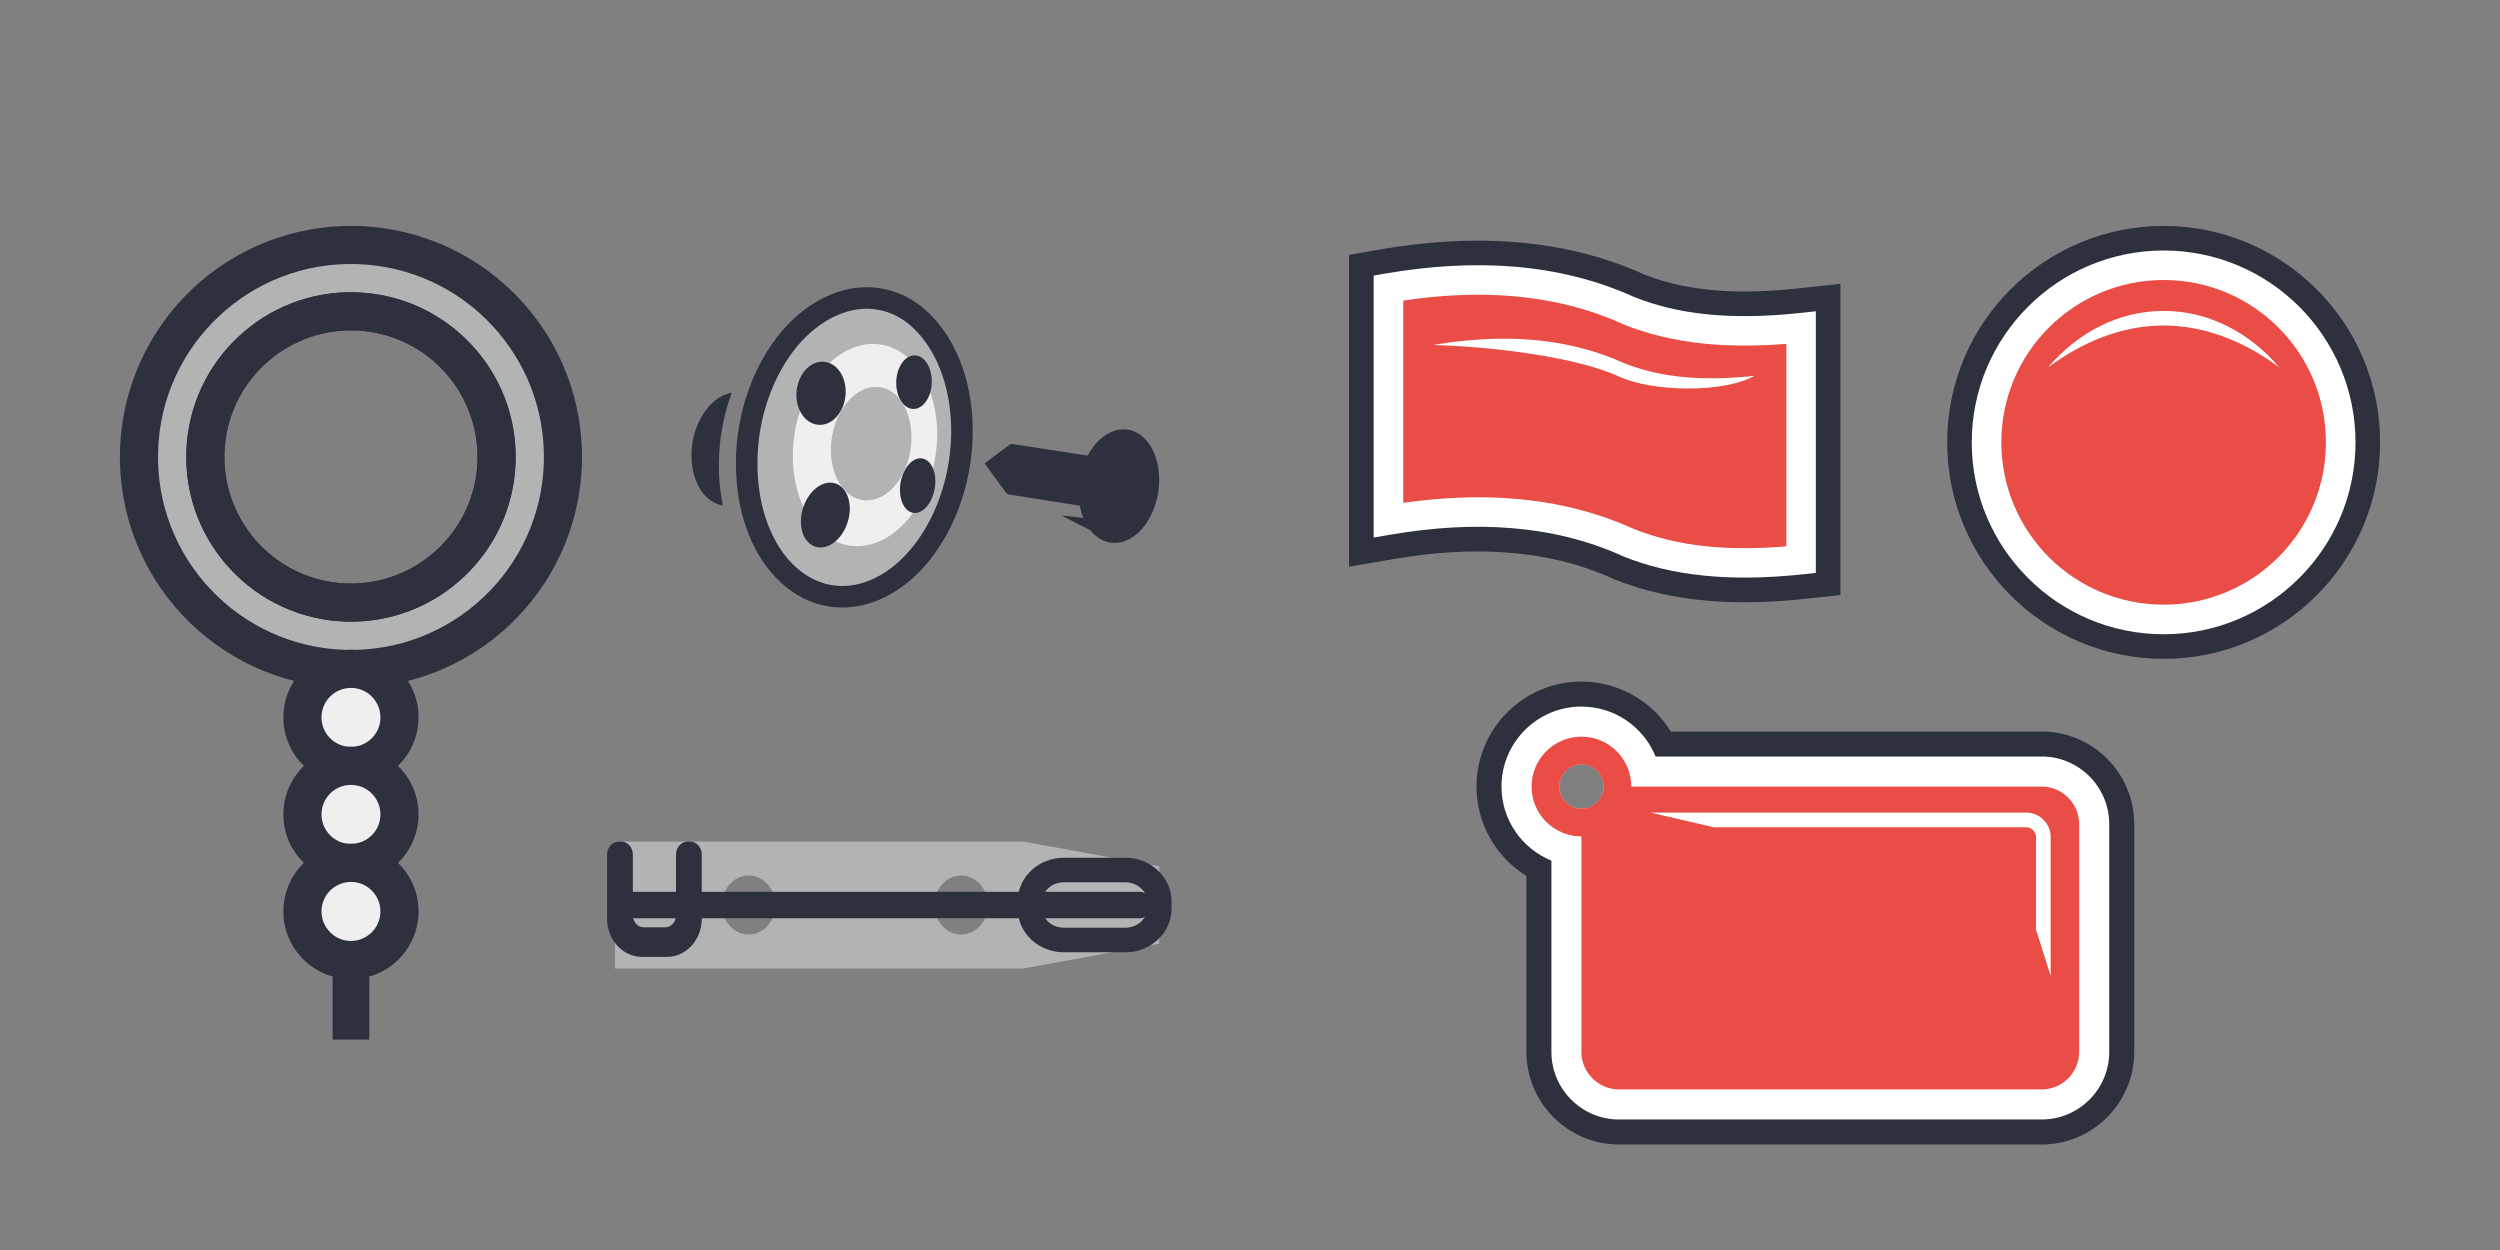 <?xml version="1.0" encoding="UTF-8"?>
<!DOCTYPE svg PUBLIC "-//W3C//DTD SVG 1.1//EN" "http://www.w3.org/Graphics/SVG/1.1/DTD/svg11.dtd">
<!-- Creator: CorelDRAW 2018 (64-Bit) -->
<svg xmlns="http://www.w3.org/2000/svg" xml:space="preserve" width="300px" height="150px" version="1.1" shape-rendering="geometricPrecision" text-rendering="geometricPrecision" image-rendering="optimizeQuality" fill-rule="evenodd" clip-rule="evenodd"
viewBox="0 0 300 150"
 xmlns:xlink="http://www.w3.org/1999/xlink">
 <rect x="0" y="0" width="300" height="150" fill="#808080" stroke="none"/>
 <g id="Слой_x0020_1">
  <g id="_2177703941872">
   <rect fill="none" width="300" height="150"/>
   <g>
    <g>
     <path fill="#B2B3B3" d="M73.79 100.98l49 0 16.32 2.99 0 9.26 -16.32 2.99 -49 0 0 -15.24zm16.04 4.08c1.77,0 3.21,1.59 3.21,3.54 0,1.96 -1.44,3.54 -3.21,3.54 -1.77,0 -3.2,-1.58 -3.2,-3.54 0,-1.95 1.43,-3.54 3.2,-3.54zm25.51 0c1.77,0 3.2,1.59 3.2,3.54 0,1.96 -1.43,3.54 -3.2,3.54 -1.77,0 -3.21,-1.58 -3.21,-3.54 0,-1.95 1.44,-3.54 3.21,-3.54z"/>
     <g>
      <g>
       <g>
        <path fill="#B2B3B3" d="M104.28 35.76c3.48,0.13 6.09,2.01 8.02,4.81 1.83,2.64 2.98,6.23 3.12,10.29 0.14,4.06 -0.74,8.1 -2.35,11.49 -1.71,3.59 -4.33,6.65 -7.57,8.21 -3.6,1.72 -7.28,1.3 -10.25,-1.04 -3.21,-2.51 -5.43,-7.13 -5.63,-13.02 -0.21,-5.88 1.65,-11.38 4.64,-15.25 2.76,-3.59 6.54,-5.62 10.02,-5.49z"/>
        <path fill="#2D303D" fill-rule="nonzero" d="M104.32 34.47c1.9,0.07 3.57,0.6 5.04,1.48 1.57,0.94 2.9,2.28 4.01,3.89 1,1.45 1.81,3.16 2.39,5.05 0.54,1.81 0.88,3.8 0.95,5.93 0.07,2.1 -0.11,4.19 -0.52,6.2 -0.43,2.08 -1.09,4.07 -1.95,5.88 -0.94,1.96 -2.13,3.79 -3.54,5.32 -1.35,1.46 -2.91,2.67 -4.65,3.5 -2,0.97 -4.04,1.33 -6.01,1.13 -2,-0.2 -3.91,-0.98 -5.59,-2.31 -1.81,-1.42 -3.33,-3.43 -4.4,-5.92 -1,-2.31 -1.62,-5.04 -1.72,-8.08 -0.11,-3.01 0.3,-5.92 1.12,-8.6 0.86,-2.82 2.16,-5.38 3.79,-7.48 1.48,-1.93 3.24,-3.45 5.11,-4.47 1.94,-1.06 3.99,-1.59 5.97,-1.52zm3.72 3.7c-1.11,-0.67 -2.37,-1.06 -3.81,-1.12 -1.51,-0.05 -3.11,0.37 -4.64,1.21 -1.56,0.85 -3.05,2.13 -4.31,3.77 -1.44,1.87 -2.6,4.14 -3.36,6.66 -0.74,2.41 -1.11,5.05 -1.01,7.77 0.09,2.71 0.63,5.12 1.51,7.14 0.89,2.08 2.14,3.75 3.62,4.91 1.31,1.02 2.75,1.62 4.26,1.77 1.5,0.15 3.07,-0.13 4.64,-0.89 1.42,-0.67 2.71,-1.69 3.86,-2.93 1.23,-1.33 2.28,-2.93 3.1,-4.66 0.78,-1.64 1.37,-3.43 1.76,-5.29 0.37,-1.82 0.54,-3.71 0.47,-5.61 -0.07,-1.87 -0.36,-3.64 -0.85,-5.26 -0.5,-1.65 -1.19,-3.11 -2.04,-4.33 -0.9,-1.32 -1.97,-2.4 -3.2,-3.14z"/>
        <path fill="#EFEFEF" d="M104.47 41.28c2.37,-0.1 4.27,1.07 5.67,2.96 1.35,1.81 2.21,4.35 2.31,7.27 0.11,2.92 -0.57,5.8 -1.77,8.17 -1.25,2.47 -3.12,4.48 -5.38,5.37 -2.42,0.96 -4.82,0.47 -6.7,-1.21 -1.98,-1.77 -3.32,-4.79 -3.45,-8.55 -0.13,-3.75 0.98,-7.29 2.8,-9.9 1.74,-2.47 4.15,-4.01 6.52,-4.11z"/>
        <path fill="#2D303D" d="M98.51 43.41c1.64,-0.11 2.9,1.43 2.97,3.43 0.07,2 -1.11,3.84 -2.7,4.11 -1.67,0.28 -3.13,-1.24 -3.21,-3.4 -0.07,-2.17 1.31,-4.03 2.94,-4.14z"/>
        <path fill="#2D303D" d="M109.64 42.65c1.18,-0.08 2.11,1.24 2.17,2.95 0.07,1.71 -0.79,3.26 -1.94,3.45 -1.2,0.21 -2.26,-1.1 -2.32,-2.94 -0.07,-1.83 0.91,-3.38 2.09,-3.46z"/>
        <path fill="#2D303D" d="M99.02 58c1.63,-0.43 2.88,0.87 2.95,2.88 0.07,2 -1.1,4.08 -2.68,4.66 -1.65,0.61 -3.11,-0.63 -3.18,-2.79 -0.08,-2.17 1.29,-4.31 2.91,-4.75z"/>
        <path fill="#2D303D" d="M110.08 55.05c1.17,-0.31 2.1,0.84 2.16,2.55 0.05,1.71 -0.79,3.44 -1.94,3.86 -1.19,0.44 -2.24,-0.68 -2.3,-2.5 -0.07,-1.84 0.9,-3.59 2.08,-3.91z"/>
        <path fill="#B2B3B3" d="M104.65 46.46c2.67,-0.32 4.6,2.27 4.72,5.72 0.12,3.46 -1.71,6.88 -4.25,7.69 -2.75,0.88 -5.27,-1.58 -5.41,-5.58 -0.14,-3.98 2.28,-7.51 4.94,-7.83z"/>
        <path fill="#2D303D" d="M86.74 60.66c-2.04,-0.33 -3.65,-2.54 -3.76,-5.71 -0.14,-3.93 2.21,-7.42 4.83,-7.82 -1.08,2.91 -1.65,6.18 -1.53,9.58 0.04,1.4 0.21,2.71 0.46,3.95z"/>
       </g>
       <path fill="#2D303D" d="M134.38 51.55c2.67,-0.32 4.6,2.27 4.72,5.72 0.12,3.47 -1.71,6.89 -4.25,7.7 -2.75,0.88 -5.27,-1.59 -5.41,-5.58 -0.14,-3.98 2.28,-7.52 4.94,-7.84z"/>
      </g>
      <path fill="#2D303D" d="M121.35 53.29c0.05,-0.01 0.1,-0.01 0.15,-0.01l0 0 0 0.01c0.03,0 0.05,0 0.08,0.01l12.69 1.95 0 6.17 -13.02 -2.05 0 0c-0.2,0 -0.39,-0.11 -0.56,-0.29l0 0 0 0c-0.05,-0.05 -0.09,-0.11 -0.13,-0.17l-2.4 -3.3 3 -2.26c0,0 0.17,-0.06 0.19,-0.06zm9.47 10.33l-0.83 -1.48 -2.6 -0.27 3.43 1.75z"/>
     </g>
     <path fill="#B2B3B3" d="M42.87 29.41c14.04,0.41 25.09,12.13 24.67,26.18 -0.41,14.04 -12.13,25.09 -26.18,24.67 -14.04,-0.41 -25.09,-12.13 -24.67,-26.18 0.41,-14.04 12.13,-25.09 26.18,-24.67zm-0.24 7.96c9.65,0.28 17.24,8.33 16.95,17.98 -0.28,9.65 -8.33,17.24 -17.98,16.95 -9.65,-0.28 -17.24,-8.33 -16.95,-17.98 0.28,-9.65 8.33,-17.24 17.98,-16.95z"/>
     <path fill="#2D303D" fill-rule="nonzero" d="M42.93 27.12c7.65,0.23 14.5,3.54 19.37,8.7 4.86,5.16 7.75,12.18 7.53,19.83 -0.23,7.65 -3.54,14.5 -8.7,19.37 -5.16,4.86 -12.18,7.75 -19.83,7.53 -7.66,-0.23 -14.5,-3.54 -19.37,-8.7 -4.86,-5.16 -7.75,-12.18 -7.53,-19.83 0.23,-7.66 3.54,-14.5 8.7,-19.37 5.16,-4.86 12.18,-7.75 19.83,-7.53zm16.03 11.83c-4.06,-4.31 -9.77,-7.07 -16.16,-7.26 -6.39,-0.19 -12.26,2.23 -16.57,6.3 -4.31,4.06 -7.07,9.77 -7.26,16.16 -0.19,6.39 2.23,12.26 6.3,16.57 4.06,4.31 9.77,7.07 16.16,7.26 6.39,0.19 12.26,-2.23 16.57,-6.3 4.31,-4.06 7.07,-9.77 7.26,-16.16 0.19,-6.39 -2.23,-12.26 -6.3,-16.57zm-16.27 -3.87c5.46,0.16 10.34,2.52 13.81,6.21 3.46,3.67 5.53,8.67 5.37,14.12 -0.16,5.46 -2.52,10.34 -6.21,13.81 -3.67,3.46 -8.67,5.53 -14.12,5.37 -5.46,-0.17 -10.34,-2.52 -13.81,-6.21 -3.46,-3.67 -5.53,-8.67 -5.37,-14.12 0.16,-5.46 2.52,-10.34 6.21,-13.81 3.67,-3.46 8.67,-5.53 14.12,-5.37zm10.47 9.33c-2.66,-2.82 -6.4,-4.63 -10.59,-4.76 -4.2,-0.12 -8.05,1.47 -10.88,4.14 -2.83,2.66 -4.63,6.4 -4.76,10.59 -0.12,4.2 1.47,8.05 4.14,10.88 2.66,2.82 6.4,4.63 10.59,4.76 4.2,0.12 8.05,-1.47 10.88,-4.14 2.82,-2.66 4.63,-6.4 4.76,-10.59 0.12,-4.2 -1.47,-8.05 -4.14,-10.88z"/>
     <circle fill="#EFEFEF" transform="matrix(0.007 0 -0 0.007 41.192 86.085)" r="800"/>
     <path fill="#2D303D" fill-rule="nonzero" d="M42.64 77.99c2.13,0.14 4.02,1.09 5.38,2.54 1.42,1.5 2.27,3.55 2.2,5.79 -0.07,2.24 -1.04,4.24 -2.55,5.67 -1.5,1.42 -3.55,2.27 -5.79,2.2 -2.24,-0.07 -4.25,-1.04 -5.67,-2.55 -1.42,-1.51 -2.27,-3.55 -2.2,-5.79l0.01 -0.27 0 -0.02c0.14,-2.12 1.09,-4.01 2.53,-5.38l0 0c1.51,-1.42 3.56,-2.27 5.8,-2.2l0.27 0.01 0.02 0zm2.04 5.66c-0.61,-0.65 -1.48,-1.07 -2.46,-1.1l0 0c-0.98,-0.03 -1.87,0.34 -2.53,0.96l-0.01 0.01c-0.65,0.61 -1.07,1.48 -1.1,2.45l0 0.01c-0.03,0.98 0.34,1.88 0.97,2.54 0.61,0.65 1.48,1.07 2.45,1.1 0.99,0.03 1.89,-0.34 2.55,-0.97 0.65,-0.61 1.07,-1.48 1.1,-2.46 0.03,-0.97 -0.34,-1.87 -0.97,-2.54z"/>
     <circle fill="#EFEFEF" transform="matrix(0.007 0 -0 0.007 40.848 97.727)" r="800"/>
     <path fill="#2D303D" fill-rule="nonzero" d="M42.35 89.62c2.24,0.07 4.24,1.04 5.67,2.55 1.42,1.51 2.27,3.56 2.2,5.79l-0.01 0.27 0 0.03c-0.14,2.12 -1.09,4 -2.53,5.37l0 0c-1.51,1.42 -3.56,2.27 -5.8,2.2l-0.27 0 -0.02 -0.01c-2.13,-0.14 -4.02,-1.09 -5.38,-2.54 -1.42,-1.5 -2.27,-3.55 -2.2,-5.79 0.06,-2.24 1.03,-4.24 2.55,-5.67 1.5,-1.42 3.55,-2.26 5.79,-2.2zm2.33 5.67c-0.61,-0.65 -1.48,-1.07 -2.46,-1.1 -0.97,-0.03 -1.87,0.34 -2.54,0.97 -0.65,0.62 -1.07,1.48 -1.1,2.46 -0.03,0.98 0.34,1.88 0.97,2.54 0.61,0.66 1.48,1.08 2.45,1.1l0.01 0c0.98,0.03 1.87,-0.34 2.53,-0.96l0.01 0c0.65,-0.62 1.07,-1.49 1.1,-2.46l0 -0.01c0.03,-0.98 -0.34,-1.87 -0.97,-2.54z"/>
     <circle fill="#EFEFEF" transform="matrix(0.007 0 -0 0.007 42.113 109.37)" r="800"/>
     <path fill="#2D303D" fill-rule="nonzero" d="M42.22 105.83l0 0c-0.98,-0.02 -1.88,0.35 -2.54,0.97 -0.65,0.62 -1.07,1.49 -1.1,2.46 -0.03,0.98 0.34,1.88 0.97,2.54 0.61,0.66 1.48,1.08 2.45,1.11 0.98,0.03 1.88,-0.35 2.55,-0.97 0.65,-0.62 1.07,-1.49 1.1,-2.46l0 0c0.03,-0.98 -0.34,-1.88 -0.96,-2.53l-0.01 -0.01c-0.61,-0.66 -1.48,-1.08 -2.46,-1.11zm0.42 -4.55c2.12,0.14 4.01,1.08 5.38,2.53l0 0c1.42,1.5 2.27,3.56 2.2,5.79l-0.01 0.27 0 0.03c-0.14,2.12 -1.09,4.01 -2.54,5.38 -1.5,1.42 -3.55,2.26 -5.79,2.2 -2.24,-0.07 -4.25,-1.04 -5.67,-2.55 -1.42,-1.51 -2.27,-3.56 -2.2,-5.79 0.06,-2.25 1.03,-4.25 2.55,-5.68 1.5,-1.42 3.55,-2.26 5.79,-2.2l0.27 0.01 0.02 0.01z"/>
     <path fill="#2D303D" fill-rule="nonzero" d="M42.62 35.08c0.1,-0.01 0.24,0.01 0.34,0.01l0.01 0c5.35,0.24 10.12,2.58 13.53,6.2 3.45,3.65 5.51,8.62 5.37,14.04l0 0.08c-0.16,5.46 -2.52,10.34 -6.21,13.81 -3.67,3.46 -8.67,5.53 -14.12,5.37 -5.46,-0.17 -10.34,-2.52 -13.81,-6.21 -3.46,-3.67 -5.53,-8.67 -5.37,-14.12l0.01 -0.27 0 -0.01c0.24,-5.35 2.58,-10.12 6.2,-13.53 3.66,-3.45 8.62,-5.51 14.05,-5.37zm10.54 9.33c-2.65,-2.81 -6.36,-4.61 -10.52,-4.76l-0.23 0.02 -0.1 -0.02c-4.1,-0.06 -7.85,1.52 -10.62,4.14 -2.83,2.66 -4.63,6.4 -4.76,10.59l0 0.01c-0.12,4.19 1.47,8.04 4.14,10.87 2.66,2.82 6.4,4.63 10.59,4.76 4.2,0.12 8.05,-1.47 10.88,-4.14 2.82,-2.66 4.63,-6.4 4.76,-10.59l0 0c0.12,-4.2 -1.47,-8.05 -4.14,-10.88z"/>
     <rect fill="#2D303D" x="39.92" y="113.25" width="4.4" height="11.5"/>
     <path fill="none" stroke="#2D303D" stroke-width="2.95" stroke-miterlimit="22.926" d="M127.67 104.4l7.37 0c2.24,0 4.07,1.69 4.07,3.76l0 0.88c0,2.08 -1.83,3.76 -4.07,3.76l-7.37 0c-2.25,0 -4.07,-1.68 -4.07,-3.76l0 -0.88c0,-2.07 1.82,-3.76 4.07,-3.76z"/>
     <path fill="#2D303D" stroke="#2D303D" stroke-width="0.9" stroke-miterlimit="22.926" d="M74.55 107.47l62.26 0c0.42,0 0.76,0.44 0.76,0.98l0 0.31c0,0.54 -0.34,0.98 -0.76,0.98l-62.26 0c-0.42,0 -0.76,-0.44 -0.76,-0.98l0 -0.31c0,-0.54 0.34,-0.98 0.76,-0.98z"/>
     <path fill="#2D303D" fill-rule="nonzero" d="M75.94 102.54l0 7.3c0,0.4 0.15,0.76 0.39,1.02 0.23,0.26 0.56,0.42 0.92,0.42l2.57 0c0.36,0 0.68,-0.16 0.92,-0.42 0.24,-0.26 0.38,-0.62 0.38,-1.02l0 -7.3c0,-0.43 0.16,-0.82 0.42,-1.1 0.26,-0.28 0.61,-0.46 1,-0.46l0.26 0c0.39,0 0.74,0.18 1,0.46 0.25,0.28 0.41,0.67 0.41,1.1l0 7.7c0,1.26 -0.46,2.41 -1.21,3.23 -0.75,0.83 -1.79,1.35 -2.93,1.35l-3.08 0c-1.13,0 -2.17,-0.52 -2.92,-1.35 -0.75,-0.82 -1.22,-1.97 -1.22,-3.23l0 -7.7c0,-0.42 0.16,-0.82 0.42,-1.1 0.25,-0.28 0.61,-0.46 1,-0.46l0.26 0c0.38,0 0.74,0.18 1,0.46 0.25,0.29 0.41,0.68 0.41,1.1zm-0.73 0l0 7.3c0,1.24 0.91,2.26 2.04,2.26l2.57 0c1.12,0 2.04,-1.02 2.04,-2.26l0 -7.3c0,-0.41 0.31,-0.75 0.68,-0.75l0.26 0c0.37,0 0.68,0.34 0.68,0.75l0 7.7c0,2.07 -1.53,3.76 -3.41,3.76l-3.08 0c-1.87,0 -3.4,-1.69 -3.4,-3.76l0 -7.7c0,-0.41 0.3,-0.75 0.68,-0.75l0.26 0c0.37,0 0.68,0.34 0.68,0.75z"/>
    </g>
    <g>
     <path fill="#2D303D" fill-rule="nonzero" d="M197.36 32.96c2.81,1.11 5.81,1.69 8.86,1.91 3.13,0.23 6.31,0.08 9.41,-0.25l5.22 -0.56 0 37.34 -4.22 0.46c-3.81,0.4 -7.69,0.56 -11.51,0.24 -3.88,-0.31 -7.72,-1.11 -11.4,-2.58l-0.2 -0.09c-4.05,-1.85 -8.36,-2.81 -12.74,-3.13 -4.43,-0.33 -8.95,0 -13.37,0.76l-5.52 0.94 0 -37.42 3.93 -0.68c5.28,-0.9 10.65,-1.27 15.95,-0.85 5.33,0.42 10.59,1.64 15.59,3.91zm8.61 5.44c-3.4,-0.25 -6.77,-0.91 -9.99,-2.19l-0.07 -0.03c-4.61,-2.08 -9.47,-3.21 -14.42,-3.6 -4.99,-0.39 -10.07,-0.04 -15.07,0.81l-0.99 0.17 0 30.25 1.39 -0.24c4.67,-0.8 9.47,-1.15 14.21,-0.8 4.77,0.35 9.49,1.41 13.96,3.45l0.04 0.02c3.32,1.32 6.82,2.04 10.37,2.33 3.6,0.3 7.26,0.16 10.86,-0.23l1.05 -0.11 0 -30.23 -1.31 0.14c-3.29,0.35 -6.68,0.5 -10.03,0.26z"/>
     <path fill="#EA4D45" d="M216.13 39.32l0 27.84c-8.61,0.93 -15.19,0.17 -20.65,-2.02 -8.79,-4 -18.62,-4.49 -28.86,-2.74l0 -27.84c10.24,-1.75 20.07,-1.27 28.86,2.73 5.46,2.19 12.04,2.95 20.65,2.03z"/>
     <path fill="white" fill-rule="nonzero" d="M217.9 39.32l0 29.43 -1.58 0.17c-4.43,0.47 -8.35,0.51 -11.87,0.15 -3.58,-0.36 -6.75,-1.14 -9.63,-2.29l-0.08 -0.04c-4.18,-1.9 -8.64,-2.98 -13.29,-3.36 -4.68,-0.39 -9.56,-0.08 -14.54,0.77l-2.07 0.35 0 -31.43 1.48 -0.26c5.27,-0.9 10.43,-1.22 15.42,-0.81 5,0.42 9.82,1.58 14.39,3.65 2.59,1.03 5.44,1.73 8.67,2.06 3.29,0.34 6.96,0.3 11.14,-0.15l1.96 -0.21 0 1.97zm-3.54 26.24l0 -24.3c-3.63,0.29 -6.92,0.27 -9.91,-0.03 -3.58,-0.37 -6.75,-1.15 -9.63,-2.3l-0.08 -0.04c-4.18,-1.9 -8.64,-2.97 -13.29,-3.36 -4.22,-0.35 -8.59,-0.13 -13.06,0.54l0 24.27c4.55,-0.65 9.02,-0.85 13.35,-0.49 5,0.41 9.82,1.58 14.39,3.65 2.59,1.03 5.44,1.73 8.67,2.06 2.86,0.29 6.03,0.3 9.56,0z"/>
     <path fill="#2D303D" fill-rule="nonzero" d="M259.64 27.11c7.17,0 13.66,2.91 18.36,7.61 4.7,4.69 7.61,11.19 7.61,18.36 0,7.17 -2.91,13.66 -7.61,18.36 -4.7,4.71 -11.19,7.62 -18.36,7.62 -7.17,0 -13.66,-2.91 -18.36,-7.61 -4.71,-4.71 -7.62,-11.2 -7.62,-18.37 0,-7.17 2.91,-13.67 7.61,-18.36 4.71,-4.7 11.2,-7.61 18.37,-7.61zm15.86 10.11c-4.06,-4.06 -9.67,-6.57 -15.86,-6.57 -6.2,0 -11.81,2.51 -15.87,6.57 -4.05,4.06 -6.57,9.67 -6.57,15.86 0,6.2 2.52,11.81 6.57,15.87 4.06,4.05 9.67,6.56 15.87,6.56 6.19,0 11.8,-2.51 15.86,-6.57 4.06,-4.05 6.57,-9.66 6.57,-15.86 0,-6.19 -2.51,-11.8 -6.57,-15.86z"/>
     <circle fill="#EA4D45" cx="259.64" cy="53.08" r="21.25"/>
     <path fill="white" fill-rule="nonzero" d="M259.64 30.06c6.35,0 12.1,2.58 16.27,6.74 4.17,4.18 6.75,9.93 6.75,16.28 0,6.36 -2.58,12.12 -6.75,16.28 -4.17,4.17 -9.92,6.75 -16.27,6.75 -6.36,0 -12.12,-2.58 -16.28,-6.75 -4.17,-4.16 -6.75,-9.92 -6.75,-16.28 0,-6.35 2.58,-12.1 6.75,-16.27 4.16,-4.17 9.92,-6.75 16.28,-6.75zm13.77 9.25c-3.52,-3.53 -8.39,-5.71 -13.77,-5.71 -5.38,0 -10.25,2.19 -13.78,5.71 -3.52,3.52 -5.7,8.39 -5.7,13.77 0,5.38 2.18,10.25 5.7,13.78 3.53,3.52 8.4,5.7 13.78,5.7 5.38,0 10.25,-2.18 13.77,-5.7 3.52,-3.53 5.7,-8.4 5.7,-13.78 0,-5.38 -2.17,-10.25 -5.7,-13.77z"/>
     <path fill="#2D303D" d="M200.5 87.78l44.5 0c6.12,0 11.11,4.99 11.11,11.11l0 27.34c0,6.12 -4.99,11.11 -11.11,11.11l-50.72 0c-6.12,0 -11.11,-4.99 -11.11,-11.11l0 -21.12c-3.67,-2.26 -5.99,-6.3 -5.99,-10.72 0,-6.95 5.64,-12.6 12.59,-12.6 4.43,0 8.46,2.32 10.73,5.99zm-10.73 3.95c-1.46,0 -2.65,1.19 -2.65,2.66 0,1.46 1.19,2.65 2.65,2.65 1.47,0 2.66,-1.19 2.66,-2.65 0,-1.47 -1.19,-2.66 -2.66,-2.66z"/>
     <path fill="white" d="M198.67 90.78l46.33 0c4.47,0 8.11,3.64 8.11,8.11l0 27.34c0,4.47 -3.64,8.11 -8.11,8.11l-50.72 0c-4.47,0 -8.11,-3.64 -8.11,-8.11l0 -22.95c-3.51,-1.43 -5.99,-4.87 -5.99,-8.89 0,-5.3 4.3,-9.6 9.59,-9.6 4.03,0 7.47,2.48 8.9,5.99zm-8.9 0.95c-1.46,0 -2.65,1.19 -2.65,2.66 0,1.46 1.19,2.65 2.65,2.65 1.47,0 2.66,-1.19 2.66,-2.65 0,-1.47 -1.19,-2.66 -2.66,-2.66z"/>
     <path fill="#EA4D45" d="M195.76 94.39l49.24 0c2.48,0 4.5,2.02 4.5,4.5l0 27.34c0,2.48 -2.02,4.5 -4.5,4.5l-50.72 0c-2.48,0 -4.51,-2.02 -4.51,-4.5l0 -25.86c-3.3,0 -5.98,-2.68 -5.98,-5.98 0,-3.31 2.68,-5.99 5.98,-5.99 3.31,0 5.99,2.68 5.99,5.99zm-5.99 -2.66c-1.46,0 -2.65,1.19 -2.65,2.66 0,1.46 1.19,2.65 2.65,2.65 1.47,0 2.66,-1.19 2.66,-2.65 0,-1.47 -1.19,-2.66 -2.66,-2.66z"/>
     <path fill="white" d="M246.08 117.12l0 -16.67c0,-1.62 -1.32,-2.94 -2.94,-2.94l-45.07 0 7.58 1.76 37.49 0c0.64,0 1.18,0.54 1.18,1.18l0 11.11 1.76 5.56z"/>
     <path fill="white" d="M259.64 37.31c5.41,0 10.31,2.59 13.88,6.79 -3.88,-2.91 -8.68,-5.04 -13.88,-5.04 -5.21,0 -10.01,2.13 -13.88,5.04 3.56,-4.2 8.47,-6.79 13.88,-6.79z"/>
     <path fill="white" fill-rule="nonzero" d="M171.95 41.4c4.07,-0.69 8.05,-0.94 11.89,-0.62 3.85,0.32 7.56,1.21 11.08,2.81 2.04,0.81 4.3,1.37 6.86,1.63 2.58,0.26 5.47,0.23 8.75,-0.12 -3.76,2.13 -12.39,1.9 -16.23,0.09 -5.56,-2.53 -16.17,-3.64 -22.35,-3.79z"/>
    </g>
   </g>
  </g>
 </g>
</svg>

